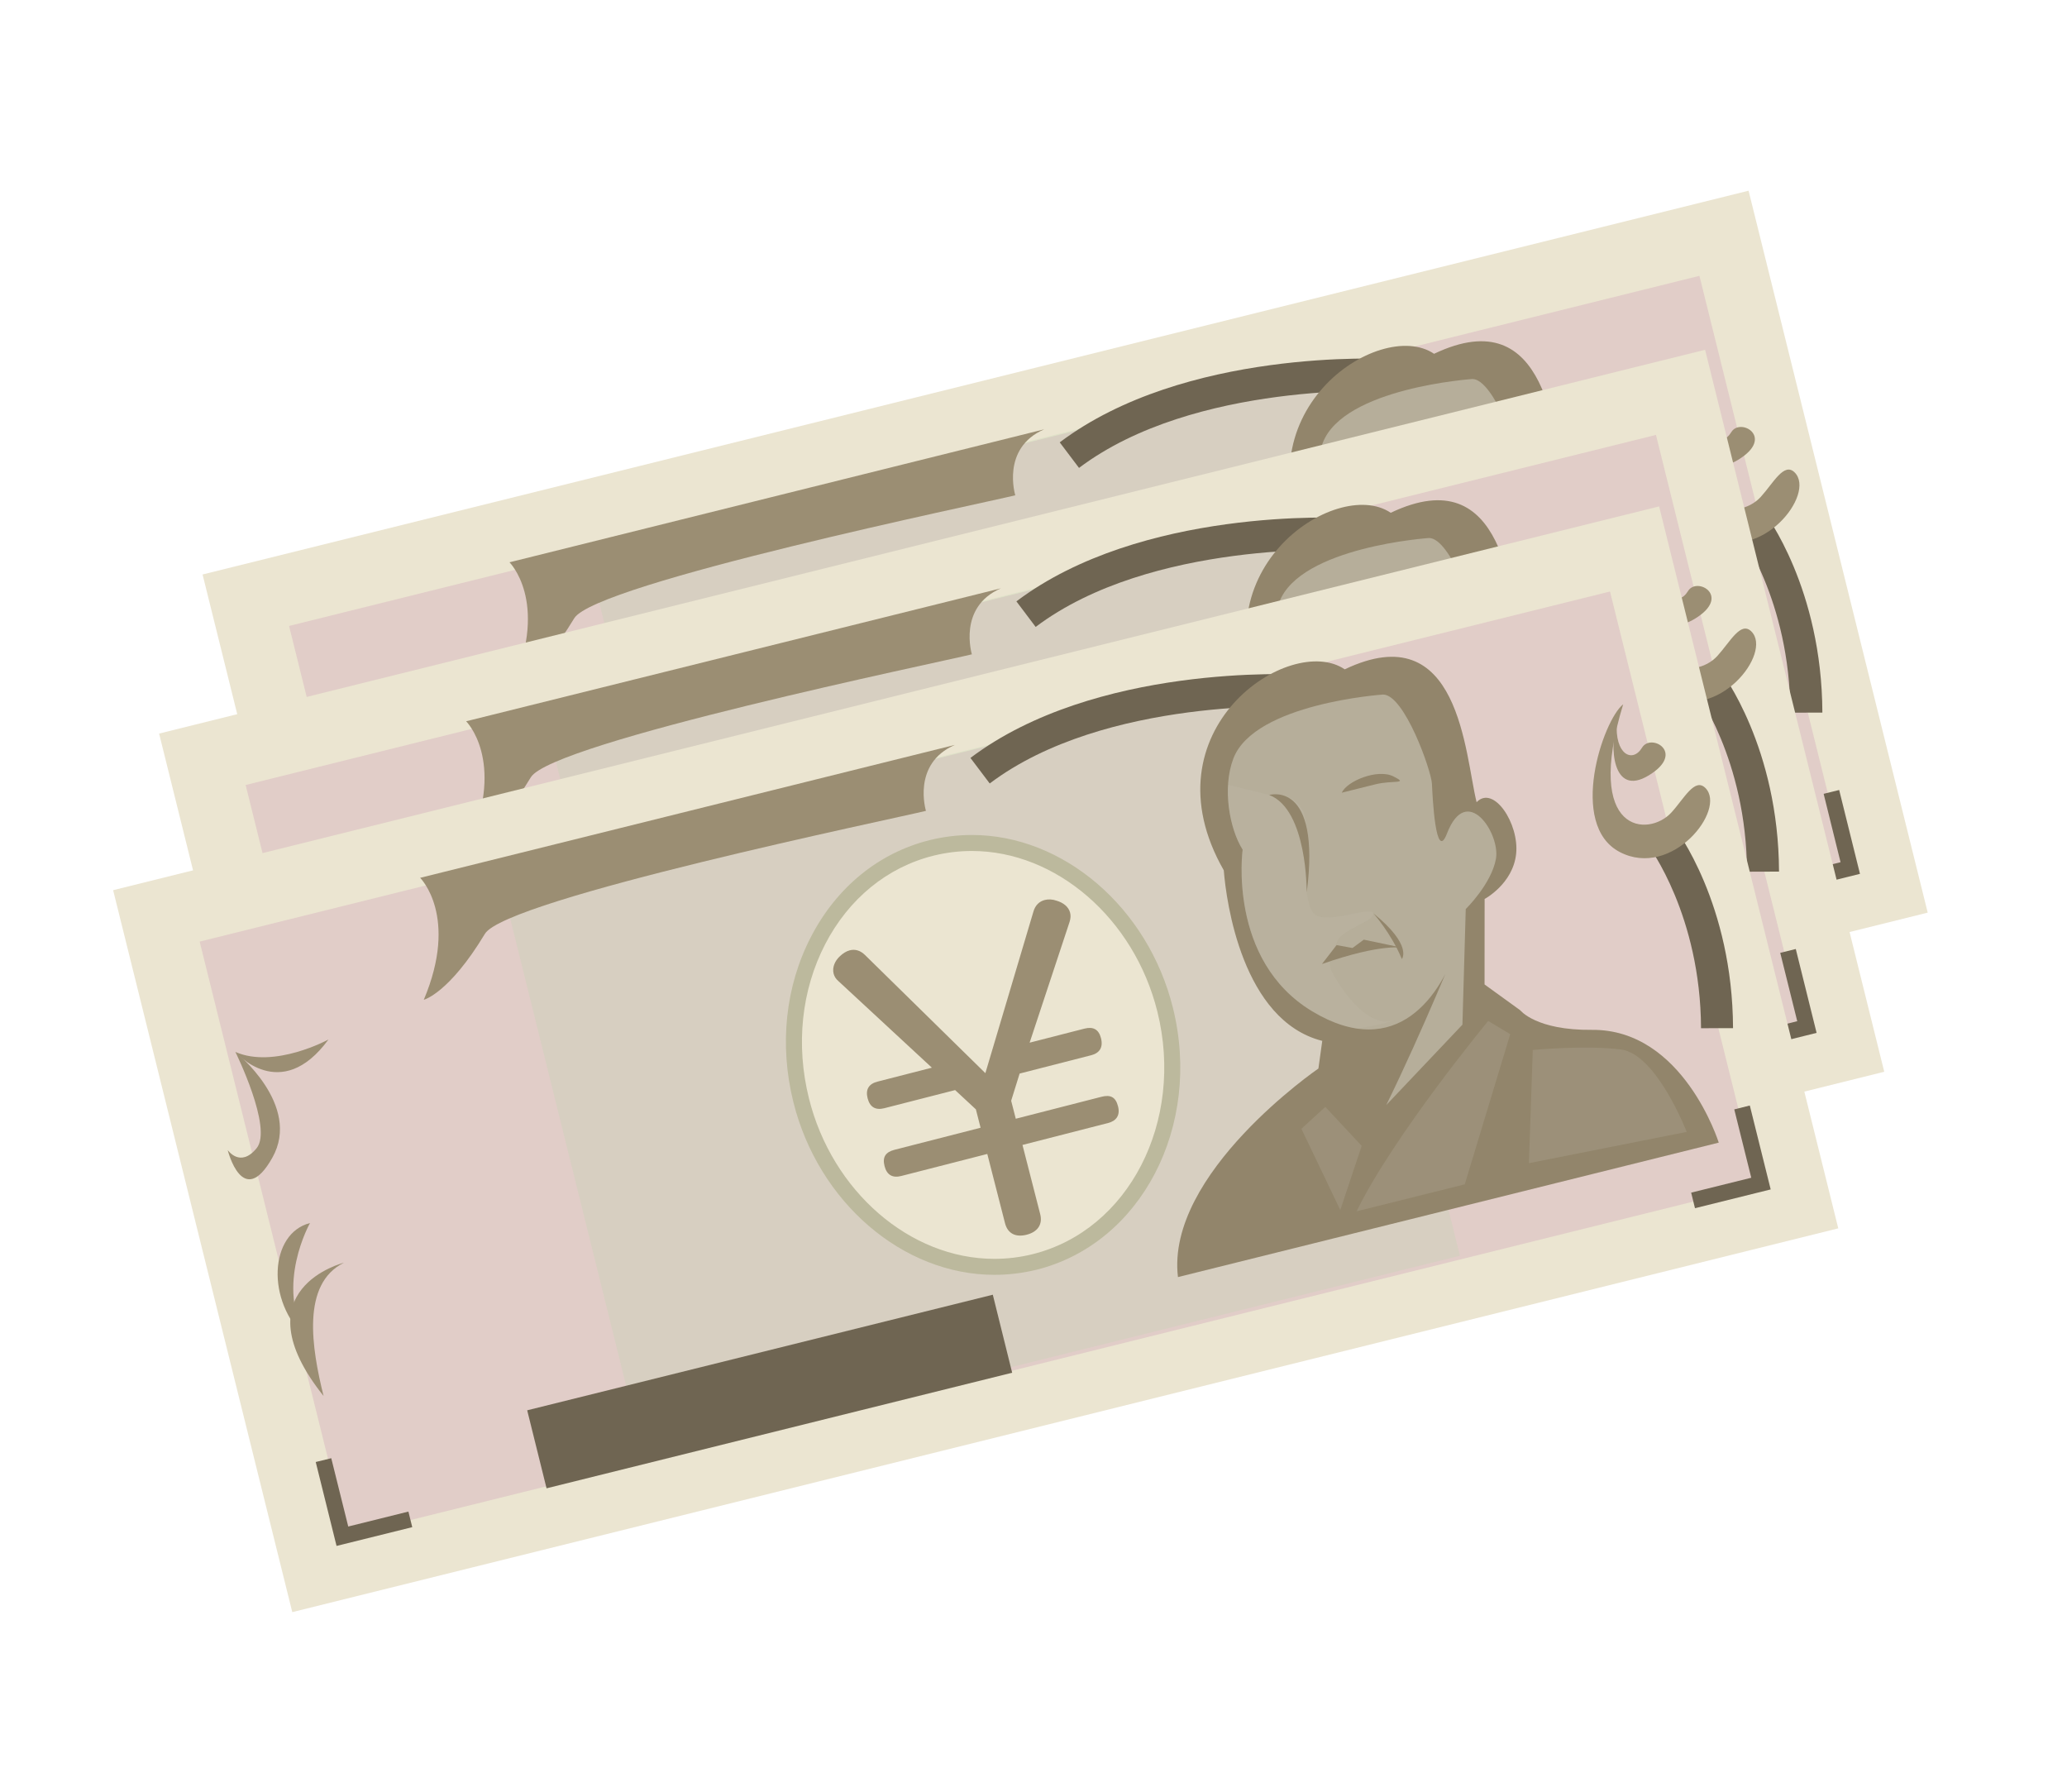 <?xml version="1.0" encoding="utf-8"?>
<!-- Generator: Adobe Illustrator 16.0.0, SVG Export Plug-In . SVG Version: 6.00 Build 0)  -->
<!DOCTYPE svg PUBLIC "-//W3C//DTD SVG 1.1//EN" "http://www.w3.org/Graphics/SVG/1.1/DTD/svg11.dtd">
<svg version="1.1" id="レイヤー_1" xmlns="http://www.w3.org/2000/svg" xmlns:xlink="http://www.w3.org/1999/xlink" x="0px"
	 y="0px" width="150px" height="130px" viewBox="0 0 150 130" enable-background="new 0 0 150 130" xml:space="preserve">
<g>
	<g>
		
			<rect x="19.496" y="26.933" transform="matrix(0.971 -0.241 0.241 0.971 -10.721 20.229)" fill="#EBE5D1" width="115.542" height="53.944"/>
		
			<rect x="24.77" y="32.024" transform="matrix(0.971 -0.241 0.241 0.971 -10.792 20.29)" opacity="0.8" fill="#DEC6C5" width="105.405" height="44.399"/>
		
			<rect x="55.344" y="23.641" transform="matrix(-0.241 -0.971 0.971 -0.241 43.593 142.336)" opacity="0.2" fill="#B1D8A8" width="44.196" height="60.968"/>
		<g>
			<path fill="#EBE5D1" d="M91.032,50.363c2.062,8.294-2.179,16.492-9.478,18.304c-7.288,1.811-14.875-3.441-16.937-11.738
				c-2.06-8.296,2.182-16.491,9.47-18.304C81.386,36.812,88.97,42.067,91.032,50.363z"/>
			<path fill="#BCB99D" d="M78.643,69.606c-6.646,0-12.782-5.274-14.588-12.539c-2.135-8.592,2.305-17.118,9.896-19.006
				c1.001-0.249,2.03-0.375,3.061-0.375c6.644,0,12.78,5.272,14.586,12.537c1.032,4.147,0.58,8.407-1.275,11.988
				c-1.869,3.608-4.931,6.1-8.624,7.019C80.697,69.481,79.671,69.606,78.643,69.606z M77.011,38.849
				c-0.935,0-1.872,0.114-2.781,0.34c-6.969,1.732-11.027,9.627-9.048,17.599c1.679,6.753,7.342,11.657,13.461,11.657
				c0.934,0,1.866-0.114,2.774-0.342c3.366-0.836,6.159-3.117,7.873-6.423c1.726-3.333,2.146-7.302,1.178-11.177
				C88.79,43.75,83.131,38.849,77.011,38.849z"/>
		</g>
		<path fill="#8F9988" d="M30.094,85.293"/>
		
			<rect x="63.528" y="78.541" transform="matrix(-0.972 0.237 -0.237 -0.972 144.414 139.913)" fill="#726478" width="0.548" height="0.182"/>
		<path fill="#9B8E73" d="M36.973,40.798c0,0,2.825,2.785,0.264,8.848c0,0,1.822-0.454,4.433-4.784
			c1.529-2.548,29.813-8.38,32.008-8.925c0,0-1.051-3.422,2.1-4.787L36.973,40.798z"/>
		<path fill="#9B8E73" d="M23.564,53.43c0,0,4.833,3.837,2.682,7.67c-2.151,3.829-3.24-0.552-3.24-0.552s0.912,1.325,2.099-0.134
			C26.295,58.954,23.564,53.43,23.564,53.43z"/>
		<path fill="#9B8E73" d="M23.564,53.43c0,0,3.277,3.837,6.754-0.903C30.318,52.527,26.392,54.667,23.564,53.43z"/>
		<path fill="#9B8E73" d="M29.964,78.393c-0.862-3.468-1.635-8.119,1.473-9.669C31.437,68.724,23.771,70.63,29.964,78.393z"/>
		<path fill="#9B8E73" d="M28.977,65.847c0,0-2.564,4.516-0.24,8.393C25.729,71.501,26.055,66.573,28.977,65.847z"/>
		<path fill="#6F6552" d="M129.925,51.71c-0.032-8.224-3.763-13.165-3.8-13.213l1.839-1.417c0.176,0.226,4.249,5.621,4.284,14.622
			L129.925,51.71z"/>
		<path fill="#9B8E73" d="M124.274,28.207c-1.46,1.139-4.028,8.751-0.242,10.72c3.785,1.966,7.76-3.084,6.208-4.646
			c-0.772-0.777-1.551,0.771-2.466,1.775C126.127,37.864,121.391,37.646,124.274,28.207z"/>
		<path fill="#9B8E73" d="M123.819,29.481c-0.551,1.688-0.372,5.519,2.319,3.879c2.695-1.638,0.153-3.089-0.498-2.008
			C124.956,32.493,123.63,31.854,123.819,29.481z"/>
		<path fill="#6F6552" d="M78.303,33.95l-1.399-1.854c9.049-6.824,23.519-6.081,24.128-6.038l-0.131,2.318
			C100.76,28.372,86.668,27.645,78.303,33.95z"/>
		<polygon fill="#6F6552" points="30.908,89.27 29.395,83.186 30.522,82.904 31.754,87.864 36.12,86.777 36.396,87.907 		"/>
		<polygon fill="#6F6552" points="129.485,64.766 129.206,63.64 133.567,62.558 132.34,57.597 133.467,57.318 134.976,63.403 		"/>
		<polygon fill="#6F6552" points="79.916,76.635 46.147,85.029 44.739,79.371 78.507,70.98 		"/>
		<path fill="#92856B" d="M113.636,35.307c-0.861-3.467-1.216-13.615-9.568-9.637c-3.966-2.698-14.602,4.404-8.775,14.584
			c0.179,2.284,1.351,10.907,7.145,12.373l-0.276,2.007c0,0-11.096,7.605-10.195,15.129l39.244-9.754c0,0-2.578-8.244-9.203-8.177
			c-4.057,0.039-5.198-1.42-5.198-1.42l-2.598-1.875l0.006-6.204c0,0,2.057-1.091,2.287-3.279
			C116.735,36.865,114.87,34.032,113.636,35.307z"/>
		<path opacity="0.7" fill="#C5C0AF" d="M106.849,27.499c0,0-9.326,0.631-10.86,4.636c-0.826,2.144-0.282,5.111,0.673,6.617
			c0,0-1.106,8.027,5.047,11.729c6.153,3.701,9.4-1.175,10.592-4.959c0,0-2.523,6.248-5.217,11.762l5.524-5.829l0.239-8.394
			c0,0,1.872-1.82,2.194-3.646c0.323-1.825-2.118-5.562-3.552-1.829c-0.824,2.141-1.046-2.648-1.091-3.606
			C110.352,33.022,108.399,27.5,106.849,27.499z"/>
		<path opacity="0.2" fill="#C5C0AF" d="M114.481,51.183c0,0-6.854,8.292-9.554,13.807l7.847-1.949l3.303-10.897L114.481,51.183z"/>
		<polygon opacity="0.2" fill="#C5C0AF" points="102.661,57.415 105.301,60.25 103.741,64.899 100.923,59.012 		"/>
		<path opacity="0.2" fill="#C5C0AF" d="M117.717,53.284l-0.284,8.214l11.45-2.267c0,0-2.181-5.66-4.778-5.983
			C121.502,52.927,117.717,53.284,117.717,53.284z"/>
		<path opacity="0.2" fill="#C5C0AF" d="M107.684,51.129c-2.146,0.725-4.192-2.834-4.558-3.52c-0.361-0.684,0.049-1.368,0.417-2.234
			c0.365-0.866,2.736-1.456,2.601-2.002c-0.136-0.548-3.284,0.816-4.245,0.084c-0.955-0.731-0.674-5.065-0.674-6.617
			c0.006-1.552-1.546-2.327-2.642-2.055l-2.966-0.736c-0.104,1.754,0.352,3.612,1.044,4.702c0,0-1.106,8.027,5.047,11.729
			c1.188,0.717,2.266,1.104,3.245,1.248C106.464,51.544,107.684,51.129,107.684,51.129z"/>
		<path fill="#92856B" d="M98.583,34.786c0,0,3.785-1.137,2.726,7.074C101.309,41.86,101.365,35.838,98.583,34.786z"/>
		<path fill="#92856B" d="M102.416,47.05l1.06-1.371l1.158,0.207l0.815-0.602l2.883,0.604
			C108.332,45.888,106.866,45.495,102.416,47.05z"/>
		<path fill="#92856B" d="M103.856,34.618c0.354-0.831,2.593-1.761,3.747-1.18c1.157,0.583-0.045,0.259-1.316,0.576
			S103.856,34.618,103.856,34.618z"/>
		<path fill="#92856B" d="M106.144,43.373c0,0,1.287,1.428,2.073,3.32C108.217,46.693,109.026,45.707,106.144,43.373z"/>
	</g>
	<g>
		
			<rect x="16.347" y="38.469" transform="matrix(0.971 -0.241 0.241 0.971 -13.598 19.811)" fill="#EBE5D1" width="115.541" height="53.948"/>
		
			<rect x="21.623" y="43.561" transform="matrix(0.971 -0.241 0.241 0.971 -13.668 19.87)" opacity="0.8" fill="#DEC6C5" width="105.402" height="44.399"/>
		
			<rect x="52.201" y="35.177" transform="matrix(-0.241 -0.971 0.971 -0.241 28.494 153.604)" opacity="0.2" fill="#B1D8A8" width="44.193" height="60.971"/>
		<g>
			<path fill="#EBE5D1" d="M87.888,61.899c2.062,8.297-2.182,16.49-9.475,18.307c-7.295,1.81-14.881-3.446-16.941-11.744
				c-2.06-8.291,2.179-16.487,9.474-18.3C78.24,48.348,85.824,53.603,87.888,61.899z"/>
			<path fill="#BCB99D" d="M75.497,81.14c-6.649,0-12.785-5.271-14.589-12.536c-2.135-8.592,2.306-17.118,9.898-19.005
				c1.002-0.249,2.031-0.375,3.06-0.375c6.647,0,12.779,5.272,14.585,12.535c2.137,8.594-2.306,17.123-9.898,19.013
				C77.551,81.016,76.522,81.14,75.497,81.14z M73.865,50.385c-0.935,0-1.869,0.114-2.78,0.34c-6.971,1.734-11.03,9.628-9.049,17.6
				c1.679,6.754,7.338,11.655,13.46,11.655c0.931,0,1.867-0.113,2.775-0.339c6.973-1.734,11.033-9.63,9.052-17.601
				C85.644,55.287,79.984,50.385,73.865,50.385z"/>
		</g>
		<path fill="#8F9988" d="M26.948,96.831"/>
		
			<rect x="60.384" y="90.081" transform="matrix(-0.97 0.243 -0.243 -0.97 141.435 162.866)" fill="#726478" width="0.546" height="0.179"/>
		<path fill="#9B8E73" d="M33.827,52.333c0,0,2.824,2.786,0.261,8.851c0,0,1.828-0.455,4.433-4.786
			c1.535-2.547,29.814-8.379,32.007-8.923c0,0-1.044-3.424,2.105-4.788L33.827,52.333z"/>
		<path fill="#9B8E73" d="M20.419,64.97c0,0,4.83,3.838,2.681,7.665c-2.151,3.831-3.24-0.548-3.24-0.548s0.909,1.322,2.1-0.137
			C23.149,70.493,20.419,64.97,20.419,64.97z"/>
		<path fill="#9B8E73" d="M20.419,64.97c0,0,3.279,3.831,6.751-0.903C27.17,64.066,23.244,66.204,20.419,64.97z"/>
		<path fill="#9B8E73" d="M26.815,89.929c-0.861-3.469-1.629-8.122,1.472-9.665C28.287,80.264,20.622,82.168,26.815,89.929z"/>
		<path fill="#9B8E73" d="M25.831,77.385c0,0-2.563,4.513-0.243,8.393C22.583,83.035,22.91,78.112,25.831,77.385z"/>
		<path fill="#6F6552" d="M126.777,63.247c-0.031-8.174-3.764-13.166-3.8-13.215l1.84-1.416c0.175,0.226,4.249,5.621,4.285,14.624
			L126.777,63.247z"/>
		<path fill="#9B8E73" d="M121.128,39.744c-1.461,1.139-4.03,8.751-0.245,10.719c3.786,1.965,7.766-3.084,6.215-4.646
			c-0.776-0.776-1.554,0.773-2.472,1.777C122.981,49.401,118.241,49.183,121.128,39.744z"/>
		<path fill="#9B8E73" d="M120.67,41.019c-0.549,1.687-0.369,5.518,2.322,3.878c2.694-1.637,0.151-3.09-0.498-2.006
			C121.807,44.029,120.486,43.392,120.67,41.019z"/>
		<path fill="#6F6552" d="M75.157,45.487l-1.398-1.854c9.048-6.825,23.514-6.082,24.13-6.039l-0.137,2.318
			C97.612,39.91,83.518,39.182,75.157,45.487z"/>
		<polygon fill="#6F6552" points="27.76,100.81 26.246,94.721 27.374,94.442 28.606,99.4 32.97,98.316 33.253,99.443 		"/>
		<polygon fill="#6F6552" points="126.339,76.305 126.059,75.178 130.424,74.094 129.19,69.134 130.318,68.855 131.829,74.941 		"/>
		<polygon fill="#6F6552" points="76.769,88.174 43.001,96.562 41.595,90.908 75.362,82.514 		"/>
		<path fill="#92856B" d="M110.488,46.843c-0.863-3.467-1.212-13.615-9.565-9.637c-3.964-2.697-14.603,4.405-8.777,14.584
			c0.177,2.282,1.352,10.907,7.142,12.373l-0.276,2.007c0,0-11.095,7.604-10.192,15.133l39.245-9.757c0,0-2.58-8.242-9.203-8.179
			c-4.061,0.042-5.198-1.421-5.198-1.421l-2.601-1.874l0.011-6.204c0,0,2.056-1.091,2.287-3.279
			C113.588,48.401,111.726,45.568,110.488,46.843z"/>
		<path opacity="0.7" fill="#C5C0AF" d="M103.703,39.035c0,0-9.323,0.632-10.863,4.638c-0.822,2.143-0.282,5.11,0.672,6.617
			c0,0-1.105,8.025,5.049,11.729c6.154,3.702,9.4-1.174,10.594-4.96c0,0-2.52,6.248-5.22,11.764l5.529-5.832l0.24-8.392
			c0,0,1.869-1.822,2.192-3.647c0.322-1.826-2.12-5.563-3.556-1.83c-0.822,2.14-1.044-2.649-1.09-3.607
			C107.206,44.56,105.253,39.036,103.703,39.035z"/>
		<path opacity="0.2" fill="#C5C0AF" d="M111.334,62.719c0,0-6.856,8.292-9.556,13.811l7.851-1.953l3.303-10.897L111.334,62.719z"/>
		<polygon opacity="0.2" fill="#C5C0AF" points="99.512,68.953 102.154,71.785 100.596,76.436 97.775,70.546 		"/>
		<path opacity="0.2" fill="#C5C0AF" d="M114.57,64.824l-0.288,8.21l11.453-2.268c0,0-2.179-5.659-4.778-5.979
			C118.356,64.464,114.57,64.824,114.57,64.824z"/>
		<path opacity="0.2" fill="#C5C0AF" d="M104.535,62.667c-2.145,0.726-4.19-2.835-4.556-3.519c-0.363-0.684,0.05-1.368,0.415-2.234
			c0.365-0.867,2.736-1.457,2.601-2.005c-0.136-0.549-3.285,0.816-4.24,0.085c-0.959-0.731-0.679-5.065-0.677-6.617
			c0.004-1.551-1.547-2.328-2.643-2.055l-2.968-0.736c-0.104,1.755,0.357,3.613,1.044,4.704c0,0-1.105,8.025,5.049,11.729
			c1.187,0.717,2.268,1.102,3.244,1.249C103.318,63.083,104.535,62.667,104.535,62.667z"/>
		<path fill="#92856B" d="M95.436,46.322c0,0,3.784-1.136,2.728,7.074C98.163,53.396,98.217,47.375,95.436,46.322z"/>
		<path fill="#92856B" d="M99.267,58.589l1.061-1.373l1.159,0.208l0.816-0.605l2.883,0.605
			C105.186,57.424,103.721,57.033,99.267,58.589z"/>
		<path fill="#92856B" d="M100.707,46.154c0.357-0.83,2.595-1.76,3.75-1.18c1.156,0.583-0.047,0.261-1.316,0.576
			C101.869,45.868,100.707,46.154,100.707,46.154z"/>
		<path fill="#92856B" d="M102.995,54.909c0,0,1.289,1.43,2.072,3.32C105.067,58.229,105.878,57.242,102.995,54.909z"/>
	</g>
	<g>
		
			<rect x="13.014" y="49.826" transform="matrix(0.971 -0.241 0.241 0.971 -16.435 19.343)" fill="#EBE5D1" width="115.541" height="53.946"/>
		
			<rect x="18.29" y="54.918" transform="matrix(0.971 -0.241 0.241 0.971 -16.505 19.401)" opacity="0.8" fill="#DEC6C5" width="105.403" height="44.399"/>
		
			<rect x="48.864" y="46.536" transform="matrix(-0.241 -0.971 0.971 -0.241 13.334 164.467)" opacity="0.2" fill="#B1D8A8" width="44.197" height="60.97"/>
		<g>
			<path fill="#EBE5D1" d="M84.554,73.257c2.062,8.295-2.185,16.487-9.477,18.306c-7.292,1.809-14.877-3.443-16.939-11.74
				c-2.062-8.294,2.18-16.49,9.472-18.303C74.904,59.706,82.491,64.96,84.554,73.257z"/>
			<path fill="#BCB99D" d="M72.16,92.496c-6.647,0-12.78-5.27-14.586-12.536c-1.032-4.145-0.581-8.402,1.277-11.987
				c1.866-3.606,4.925-6.1,8.618-7.018c1.001-0.245,2.031-0.373,3.059-0.373c6.646,0,12.782,5.271,14.588,12.534
				c2.137,8.594-2.308,17.12-9.898,19.012C74.214,92.372,73.189,92.496,72.16,92.496z M70.528,61.743
				c-0.935,0-1.869,0.115-2.778,0.339c-3.362,0.836-6.155,3.119-7.868,6.426c-1.723,3.334-2.143,7.301-1.18,11.175
				c1.676,6.753,7.335,11.654,13.458,11.654c0.932,0,1.866-0.113,2.774-0.339c6.978-1.732,11.035-9.631,9.055-17.602
				C82.308,66.643,76.648,61.743,70.528,61.743z"/>
		</g>
		<path fill="#8F9988" d="M23.615,108.188"/>
		<polygon fill="#726478" points="57.079,101.682 57.607,101.546 57.564,101.373 57.034,101.503 		"/>
		<path fill="#9B8E73" d="M30.49,63.691c0,0,2.825,2.785,0.264,8.849c0,0,1.826-0.453,4.434-4.784
			c1.532-2.549,29.816-8.378,32.007-8.924c0,0-1.046-3.423,2.101-4.785L30.49,63.691z"/>
		<path fill="#9B8E73" d="M17.083,76.325c0,0,4.833,3.839,2.683,7.669c-2.149,3.83-3.242-0.551-3.242-0.551s0.912,1.323,2.1-0.136
			C19.813,81.851,17.083,76.325,17.083,76.325z"/>
		<path fill="#9B8E73" d="M17.083,76.325c0,0,3.279,3.836,6.753-0.902C23.836,75.423,19.913,77.562,17.083,76.325z"/>
		<path fill="#9B8E73" d="M23.481,101.287c-0.861-3.471-1.632-8.122,1.472-9.667C24.953,91.62,17.286,93.525,23.481,101.287z"/>
		<path fill="#9B8E73" d="M22.497,88.739c0,0-2.563,4.514-0.243,8.395C19.249,94.396,19.573,89.47,22.497,88.739z"/>
		<path fill="#6F6552" d="M123.442,74.603c-0.033-8.174-3.766-13.165-3.802-13.215l1.843-1.415c0.172,0.224,4.248,5.62,4.282,14.626
			L123.442,74.603z"/>
		<path fill="#9B8E73" d="M117.792,51.102c-1.46,1.137-4.027,8.751-0.243,10.72c3.783,1.965,7.763-3.086,6.212-4.647
			c-0.772-0.778-1.551,0.772-2.468,1.775C119.645,60.756,114.907,60.54,117.792,51.102z"/>
		<path fill="#9B8E73" d="M117.337,52.375c-0.55,1.687-0.369,5.519,2.319,3.879c2.693-1.64,0.157-3.091-0.495-2.007
			C118.474,55.389,117.15,54.749,117.337,52.375z"/>
		<path fill="#6F6552" d="M71.823,56.845l-1.399-1.853c9.049-6.827,23.512-6.079,24.128-6.04l-0.134,2.318
			C94.275,51.268,80.183,50.539,71.823,56.845z"/>
		<polygon fill="#6F6552" points="24.423,112.166 22.912,106.077 24.039,105.801 25.272,110.758 29.638,109.674 29.917,110.804 		
			"/>
		<polygon fill="#6F6552" points="123.003,87.662 122.726,86.533 127.087,85.452 125.854,80.493 126.982,80.211 128.497,86.3 		"/>
		
			<rect x="38.448" y="97.983" transform="matrix(0.971 -0.241 0.241 0.971 -22.689 16.45)" fill="#6F6552" width="34.798" height="5.829"/>
		<path fill="#92856B" d="M107.155,58.203c-0.862-3.47-1.215-13.617-9.569-9.639c-3.964-2.697-14.601,4.404-8.777,14.583
			c0.177,2.282,1.352,10.907,7.146,12.375l-0.279,2.005c0,0-11.095,7.603-10.193,15.132l39.245-9.755c0,0-2.577-8.244-9.2-8.182
			c-4.06,0.043-5.2-1.416-5.2-1.416l-2.596-1.879l0.005-6.202c0,0,2.059-1.093,2.288-3.279
			C110.252,59.759,108.389,56.924,107.155,58.203z"/>
		<path opacity="0.7" fill="#C5C0AF" d="M100.368,50.393c0,0-9.325,0.632-10.862,4.636c-0.823,2.146-0.285,5.112,0.672,6.618
			c0,0-1.104,8.024,5.047,11.729c6.158,3.701,9.402-1.176,10.596-4.96c0,0-2.522,6.251-5.223,11.765l5.529-5.834l0.241-8.39
			c0,0,1.868-1.824,2.192-3.649c0.324-1.824-2.12-5.562-3.556-1.828c-0.819,2.14-1.045-2.648-1.089-3.606
			C103.872,55.917,101.919,50.394,100.368,50.393z"/>
		<path opacity="0.2" fill="#C5C0AF" d="M107.997,74.077c0,0-6.854,8.29-9.551,13.809l7.849-1.954l3.301-10.896L107.997,74.077z"/>
		<polygon opacity="0.2" fill="#C5C0AF" points="96.176,80.31 98.817,83.141 97.262,87.794 94.442,81.902 		"/>
		<path opacity="0.2" fill="#C5C0AF" d="M111.233,76.181l-0.282,8.214l11.451-2.27c0,0-2.183-5.659-4.783-5.981
			C115.02,75.819,111.233,76.181,111.233,76.181z"/>
		<path opacity="0.2" fill="#C5C0AF" d="M101.201,74.023c-2.146,0.727-4.19-2.836-4.555-3.521c-0.367-0.682,0.047-1.367,0.411-2.234
			c0.368-0.864,2.741-1.454,2.604-2.005c-0.137-0.545-3.284,0.818-4.242,0.09c-0.958-0.732-0.677-5.068-0.674-6.618
			c0-1.554-1.549-2.327-2.642-2.056l-2.972-0.736c-0.103,1.754,0.356,3.614,1.046,4.702c0,0-1.104,8.024,5.047,11.729
			c1.189,0.716,2.268,1.102,3.245,1.248C99.981,74.439,101.201,74.023,101.201,74.023z"/>
		<path fill="#92856B" d="M92.104,57.68c0,0,3.782-1.138,2.726,7.073C94.829,64.753,94.881,58.732,92.104,57.68z"/>
		<path fill="#92856B" d="M95.933,69.945l1.062-1.372l1.156,0.209l0.818-0.604l2.883,0.604
			C101.852,68.782,100.384,68.39,95.933,69.945z"/>
		<path fill="#92856B" d="M97.375,57.514c0.355-0.833,2.591-1.763,3.746-1.18c1.159,0.58-0.045,0.258-1.316,0.574
			C98.536,57.224,97.375,57.514,97.375,57.514z"/>
		<path fill="#92856B" d="M99.661,66.264c0,0,1.286,1.432,2.07,3.32C101.731,69.584,102.544,68.6,99.661,66.264z"/>
	</g>
</g>
<g>
	<path fill="#9B8E73" d="M74.984,66.177c0.139-0.52,0.464-0.784,0.834-0.878c0.255-0.065,0.561-0.054,0.859,0.052
		c0.491,0.146,0.869,0.442,0.979,0.868c0.051,0.198,0.045,0.412-0.039,0.675l-2.898,8.758l3.974-1.018
		c0.624-0.16,1.037,0.036,1.204,0.689c0.175,0.681-0.114,1.087-0.71,1.24l-5.194,1.33l-0.614,1.972l0.335,1.306l6.215-1.592
		c0.653-0.167,1.031,0.008,1.205,0.689c0.168,0.652-0.122,1.06-0.718,1.212l-6.216,1.592l1.287,5.023
		c0.196,0.766-0.212,1.294-0.979,1.49c-0.795,0.203-1.379-0.07-1.575-0.836l-1.286-5.023l-6.244,1.599
		c-0.624,0.16-1.045-0.065-1.212-0.718c-0.167-0.653,0.072-1.017,0.726-1.184l6.243-1.599l-0.341-1.334l-1.507-1.398l-5.137,1.315
		c-0.625,0.159-1.045-0.065-1.213-0.718c-0.167-0.653,0.094-1.053,0.719-1.212l3.944-1.011l-6.779-6.278
		c-0.193-0.162-0.3-0.347-0.351-0.545c-0.116-0.454,0.094-0.932,0.461-1.268c0.219-0.207,0.453-0.357,0.708-0.424
		c0.369-0.094,0.754-0.012,1.118,0.35l8.725,8.562L74.984,66.177z"/>
</g>
</svg>
